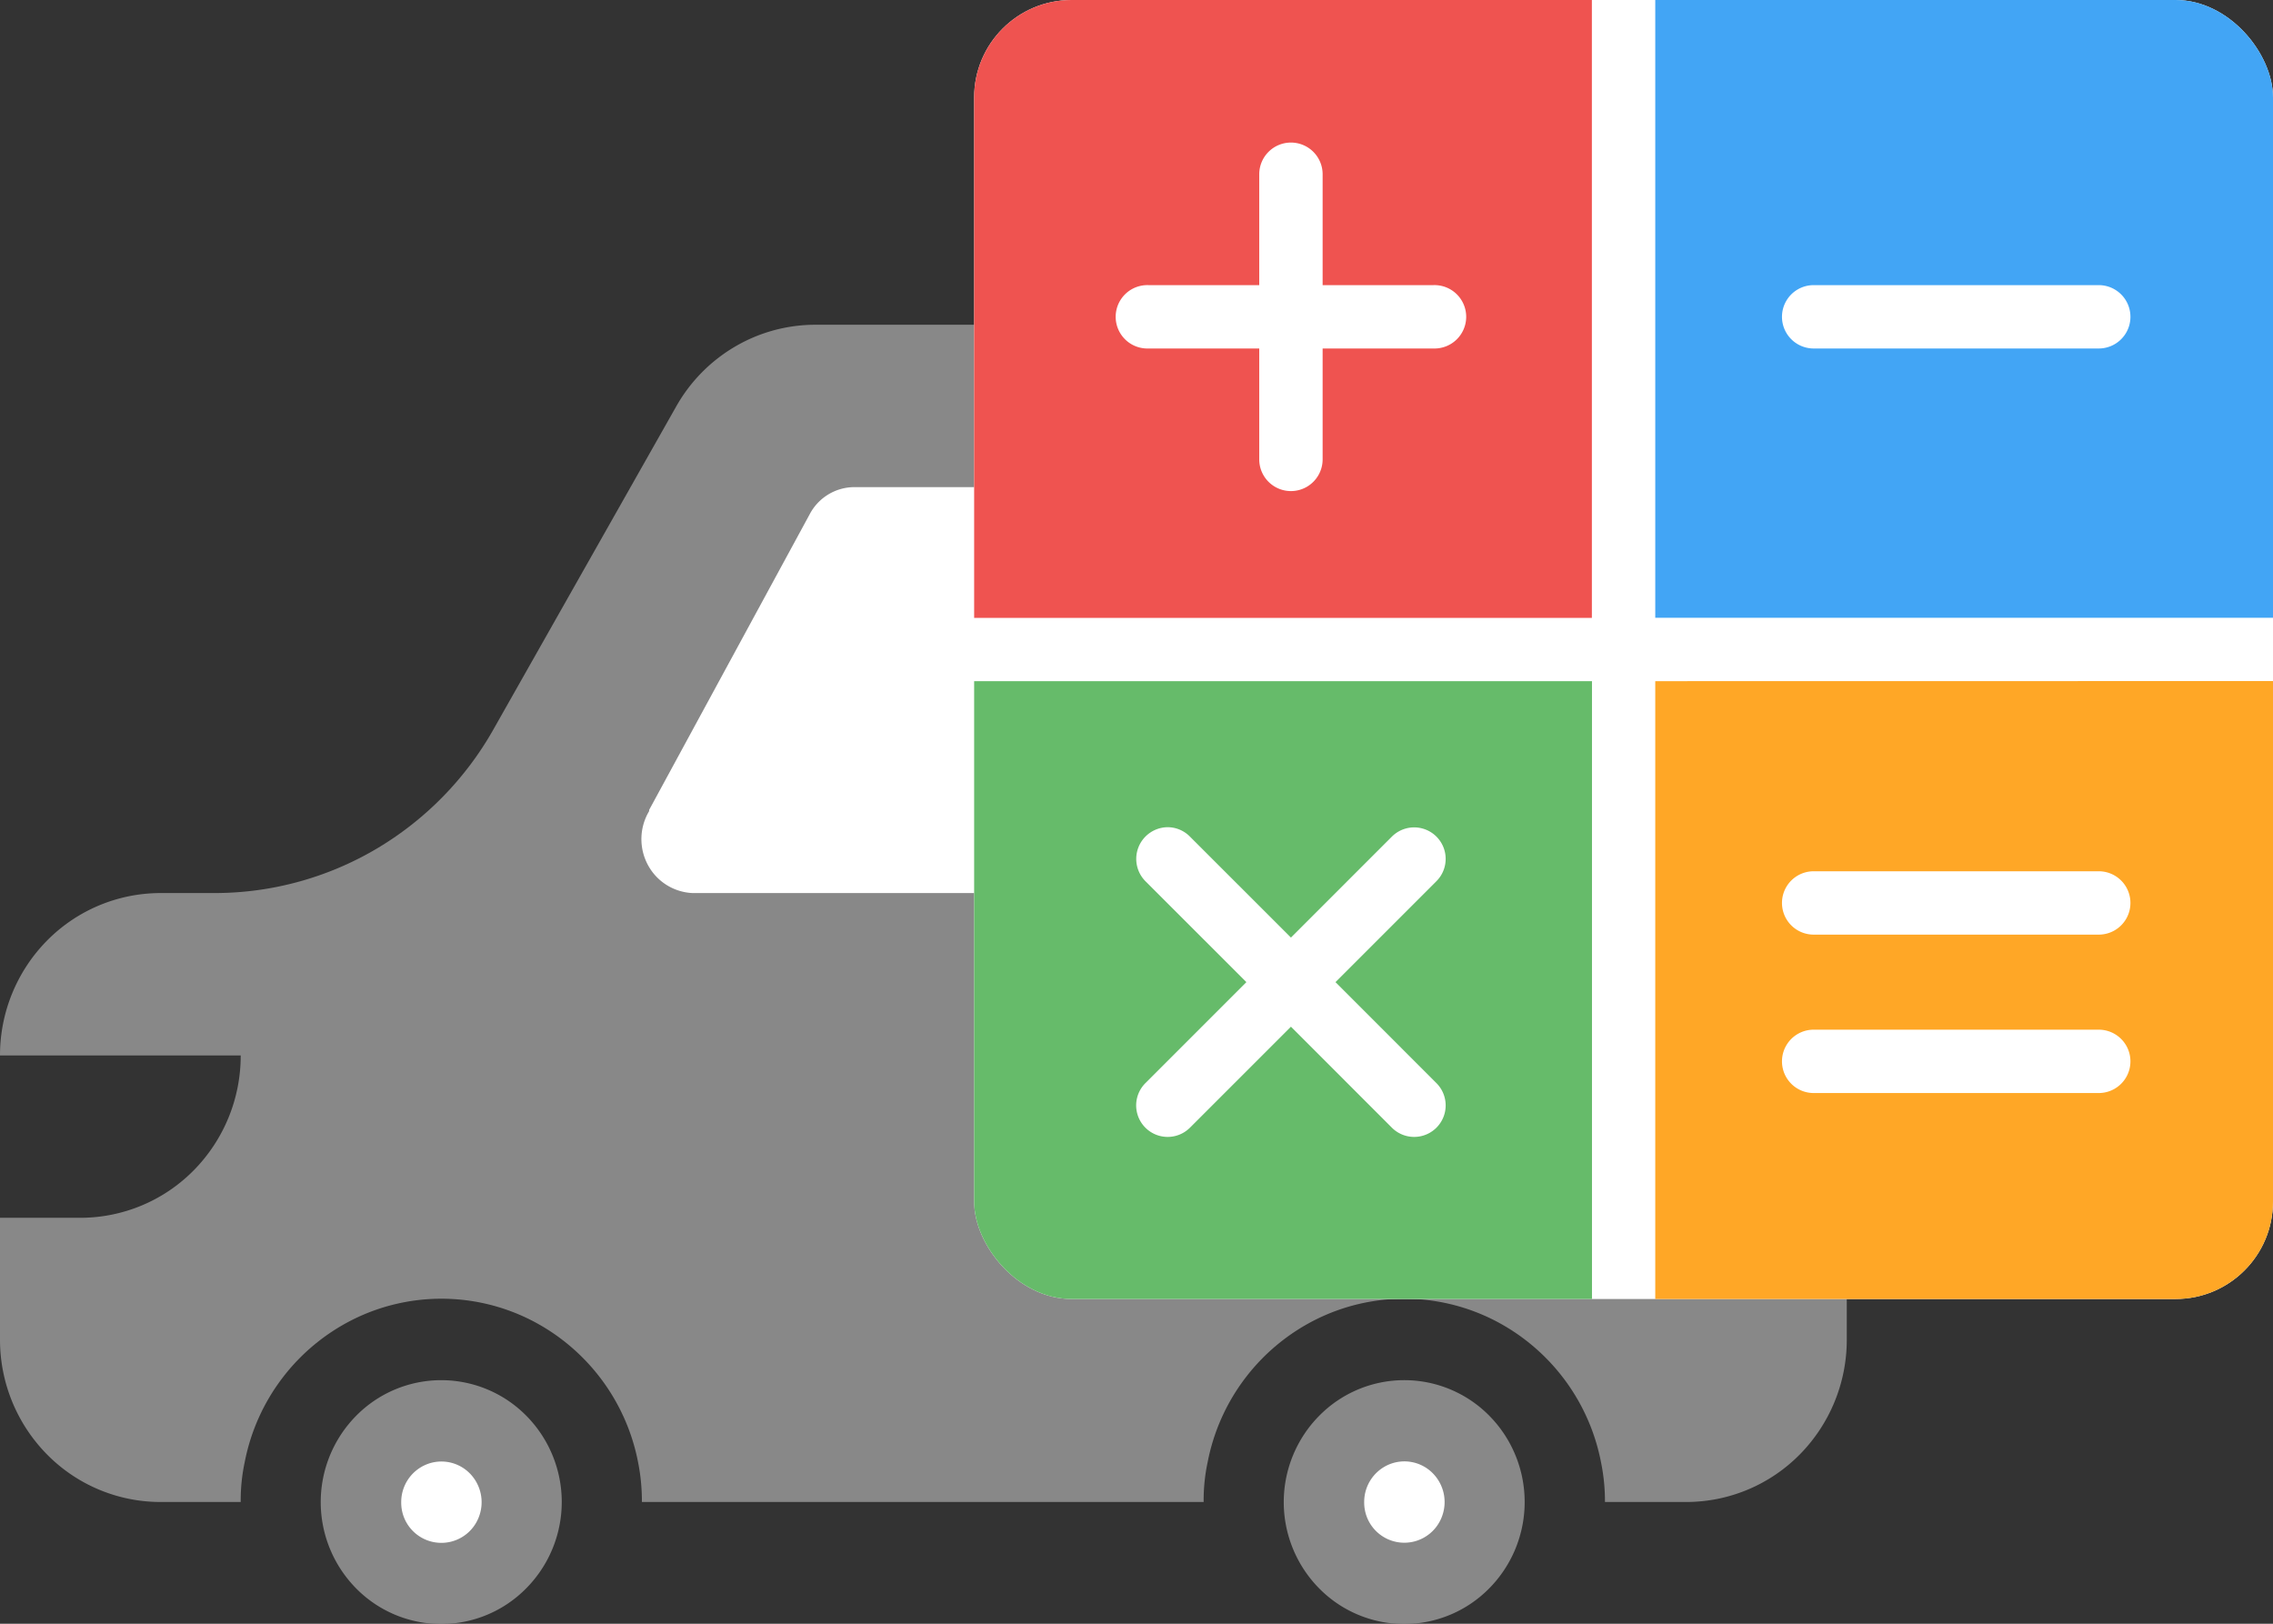 <svg xmlns="http://www.w3.org/2000/svg" xmlns:xlink="http://www.w3.org/1999/xlink" width="70" height="50" viewBox="0 0 70 50">
  <rect x="0" y="0" width="70" height="50" fill="#333333" stroke="none"/>
  <defs>
    <clipPath id="clip-path">
      <rect id="長方形_2206" data-name="長方形 2206" width="58" height="40" fill="none"/>
    </clipPath>
    <clipPath id="clip-path-2">
      <rect id="長方形_2194" data-name="長方形 2194" width="40" height="40" rx="3" transform="translate(733 653)" fill="#fff"/>
    </clipPath>
  </defs>
  <g id="グループ_1986" data-name="グループ 1986" transform="translate(-785 -653)">
    <g id="グループ_1975" data-name="グループ 1975" transform="translate(785 663)">
      <g id="グループ_1974" data-name="グループ 1974" clip-path="url(#clip-path)">
        <path id="パス_1786" data-name="パス 1786" d="M17.3,36.253A3.778,3.778,0,0,0,16.213,33.6a3.679,3.679,0,0,0-5.248,0,3.783,3.783,0,0,0,0,5.309,3.674,3.674,0,0,0,5.241,0A3.78,3.78,0,0,0,17.3,36.253Z" fill="#888"/>
        <path id="パス_1787" data-name="パス 1787" d="M12.356,36.253A1.249,1.249,0,0,1,13.12,35.1a1.227,1.227,0,0,1,1.349.271,1.265,1.265,0,0,1,.269,1.365,1.236,1.236,0,0,1-2.382-.479Z" fill="#fff"/>
        <path id="パス_1788" data-name="パス 1788" d="M46.954,36.253A3.778,3.778,0,0,0,45.87,33.6a3.677,3.677,0,0,0-5.247,0,3.782,3.782,0,0,0,0,5.309,3.674,3.674,0,0,0,5.241,0A3.78,3.78,0,0,0,46.954,36.253Z" fill="#888"/>
        <path id="パス_1789" data-name="パス 1789" d="M42.012,36.253a1.25,1.25,0,0,1,.764-1.157,1.227,1.227,0,0,1,1.349.271,1.261,1.261,0,0,1,.269,1.365,1.236,1.236,0,0,1-2.382-.479Z" fill="#fff"/>
        <path id="パス_1790" data-name="パス 1790" d="M56.843,0H25.11a4.889,4.889,0,0,0-2.482.678,4.966,4.966,0,0,0-1.809,1.848l-5.624,9.936a9.957,9.957,0,0,1-3.617,3.684A9.806,9.806,0,0,1,6.622,17.5H4.942a4.914,4.914,0,0,0-3.494,1.464A5.029,5.029,0,0,0,0,22.5H7.413a5.026,5.026,0,0,1-1.446,3.537,4.909,4.909,0,0,1-3.5,1.463H0v3.752a5.029,5.029,0,0,0,1.448,3.535,4.91,4.91,0,0,0,3.494,1.464H7.413a5.643,5.643,0,0,1,.125-1.236,6.234,6.234,0,0,1,3.326-4.38,6.111,6.111,0,0,1,5.459,0,6.238,6.238,0,0,1,3.325,4.38,6.108,6.108,0,0,1,.12,1.236h17.3a5.643,5.643,0,0,1,.125-1.236,6.233,6.233,0,0,1,3.325-4.38,6.111,6.111,0,0,1,5.459,0,6.237,6.237,0,0,1,3.326,4.38,6.034,6.034,0,0,1,.124,1.236h2.5a4.912,4.912,0,0,0,3.5-1.464,5.028,5.028,0,0,0,1.447-3.535V17.5L52.6,2.5h4.239A1.247,1.247,0,0,0,58,1.25,1.247,1.247,0,0,0,56.842,0Z" fill="#888"/>
        <path id="パス_1791" data-name="パス 1791" d="M19.991,14.977V14.94l4.942-9.1A1.559,1.559,0,0,1,26.306,5H33.36V17.5H21.328a1.641,1.641,0,0,1-1.381-.877A1.68,1.68,0,0,1,19.991,14.977Z" fill="#fff"/>
        <path id="パス_1792" data-name="パス 1792" d="M33.361,23.755H30.89a1.254,1.254,0,0,1,0-2.5h2.471a1.231,1.231,0,0,1,.927.336,1.264,1.264,0,0,1,0,1.828A1.231,1.231,0,0,1,33.361,23.755Z" fill="#888"/>
        <path id="パス_1793" data-name="パス 1793" d="M38.308,17.5V5H46.6a1.565,1.565,0,0,1,1.5,1.2l2.5,9.2a1.654,1.654,0,0,1-.241,1.43,1.61,1.61,0,0,1-1.268.675Z" fill="#888"/>
        <path id="パス_1794" data-name="パス 1794" d="M50.663,23.755H48.192a1.232,1.232,0,0,1-.927-.336,1.264,1.264,0,0,1,0-1.828,1.232,1.232,0,0,1,.927-.336h2.471a1.231,1.231,0,0,1,.927.336,1.262,1.262,0,0,1,0,1.828,1.231,1.231,0,0,1-.927.336" fill="#888"/>
      </g>
    </g>
    <g id="グループ_1985" data-name="グループ 1985" transform="translate(84)">
      <rect id="長方形_2193" data-name="長方形 2193" width="40" height="40" rx="3" transform="translate(731 653)" fill="#fff"/>
      <g id="マスクグループ_16" data-name="マスクグループ 16" transform="translate(-2)" clip-path="url(#clip-path-2)">
        <g id="グループ_1934" data-name="グループ 1934" transform="translate(733 653)">
          <g id="グループ_1931" data-name="グループ 1931">
            <path id="パス_1581" data-name="パス 1581" d="M2.927,0A2.921,2.921,0,0,0,0,2.927v16.1H19.024V0Z" fill="#ef5350"/>
            <path id="パス_1582" data-name="パス 1582" d="M20.976,0V19.024H40V2.927A2.92,2.92,0,0,0,37.073,0Z" fill="#42a5f5"/>
            <path id="パス_1583" data-name="パス 1583" d="M9.756,4.39a.976.976,0,0,1,.976.976V8.78h3.414a.976.976,0,1,1,0,1.951H10.732v3.415a.976.976,0,0,1-1.952,0V10.731H5.366a.976.976,0,1,1,0-1.951H8.78V5.366A.976.976,0,0,1,9.756,4.39Z" transform="translate(0 0)" fill="#fff"/>
            <path id="パス_1584" data-name="パス 1584" d="M25.854,8.78h8.78a.975.975,0,1,1,0,1.951h-8.78a.975.975,0,1,1,0-1.951" transform="translate(0 0)" fill="#fff"/>
            <path id="パス_1585" data-name="パス 1585" d="M0,20.975v16.1A2.921,2.921,0,0,0,2.927,40h16.1V20.975Z" transform="translate(0 0)" fill="#66bb6a"/>
            <path id="パス_1586" data-name="パス 1586" d="M20.976,20.975V40h16.1A2.92,2.92,0,0,0,40,37.072v-16.1Z" transform="translate(0 0)" fill="#ffa726"/>
            <path id="パス_1587" data-name="パス 1587" d="M5.96,25.472a.967.967,0,0,1,.686.29l3.11,3.109,3.109-3.109a.97.97,0,0,1,1.372,1.372l-3.109,3.109,3.109,3.11a.97.97,0,0,1-1.372,1.372l-3.109-3.11-3.11,3.11a.97.97,0,0,1-1.372-1.372l3.11-3.11-3.11-3.109a.976.976,0,0,1,.686-1.662" transform="translate(0 0)" fill="#fff"/>
            <path id="パス_1588" data-name="パス 1588" d="M25.854,26.829h8.78a.975.975,0,1,1,0,1.951h-8.78a.975.975,0,1,1,0-1.951" transform="translate(0 0)" fill="#fff"/>
            <path id="パス_1589" data-name="パス 1589" d="M25.854,31.707h8.78a.975.975,0,1,1,0,1.951h-8.78a.975.975,0,1,1,0-1.951" transform="translate(0)" fill="#fff"/>
          </g>
        </g>
      </g>
    </g>
  </g>
</svg>